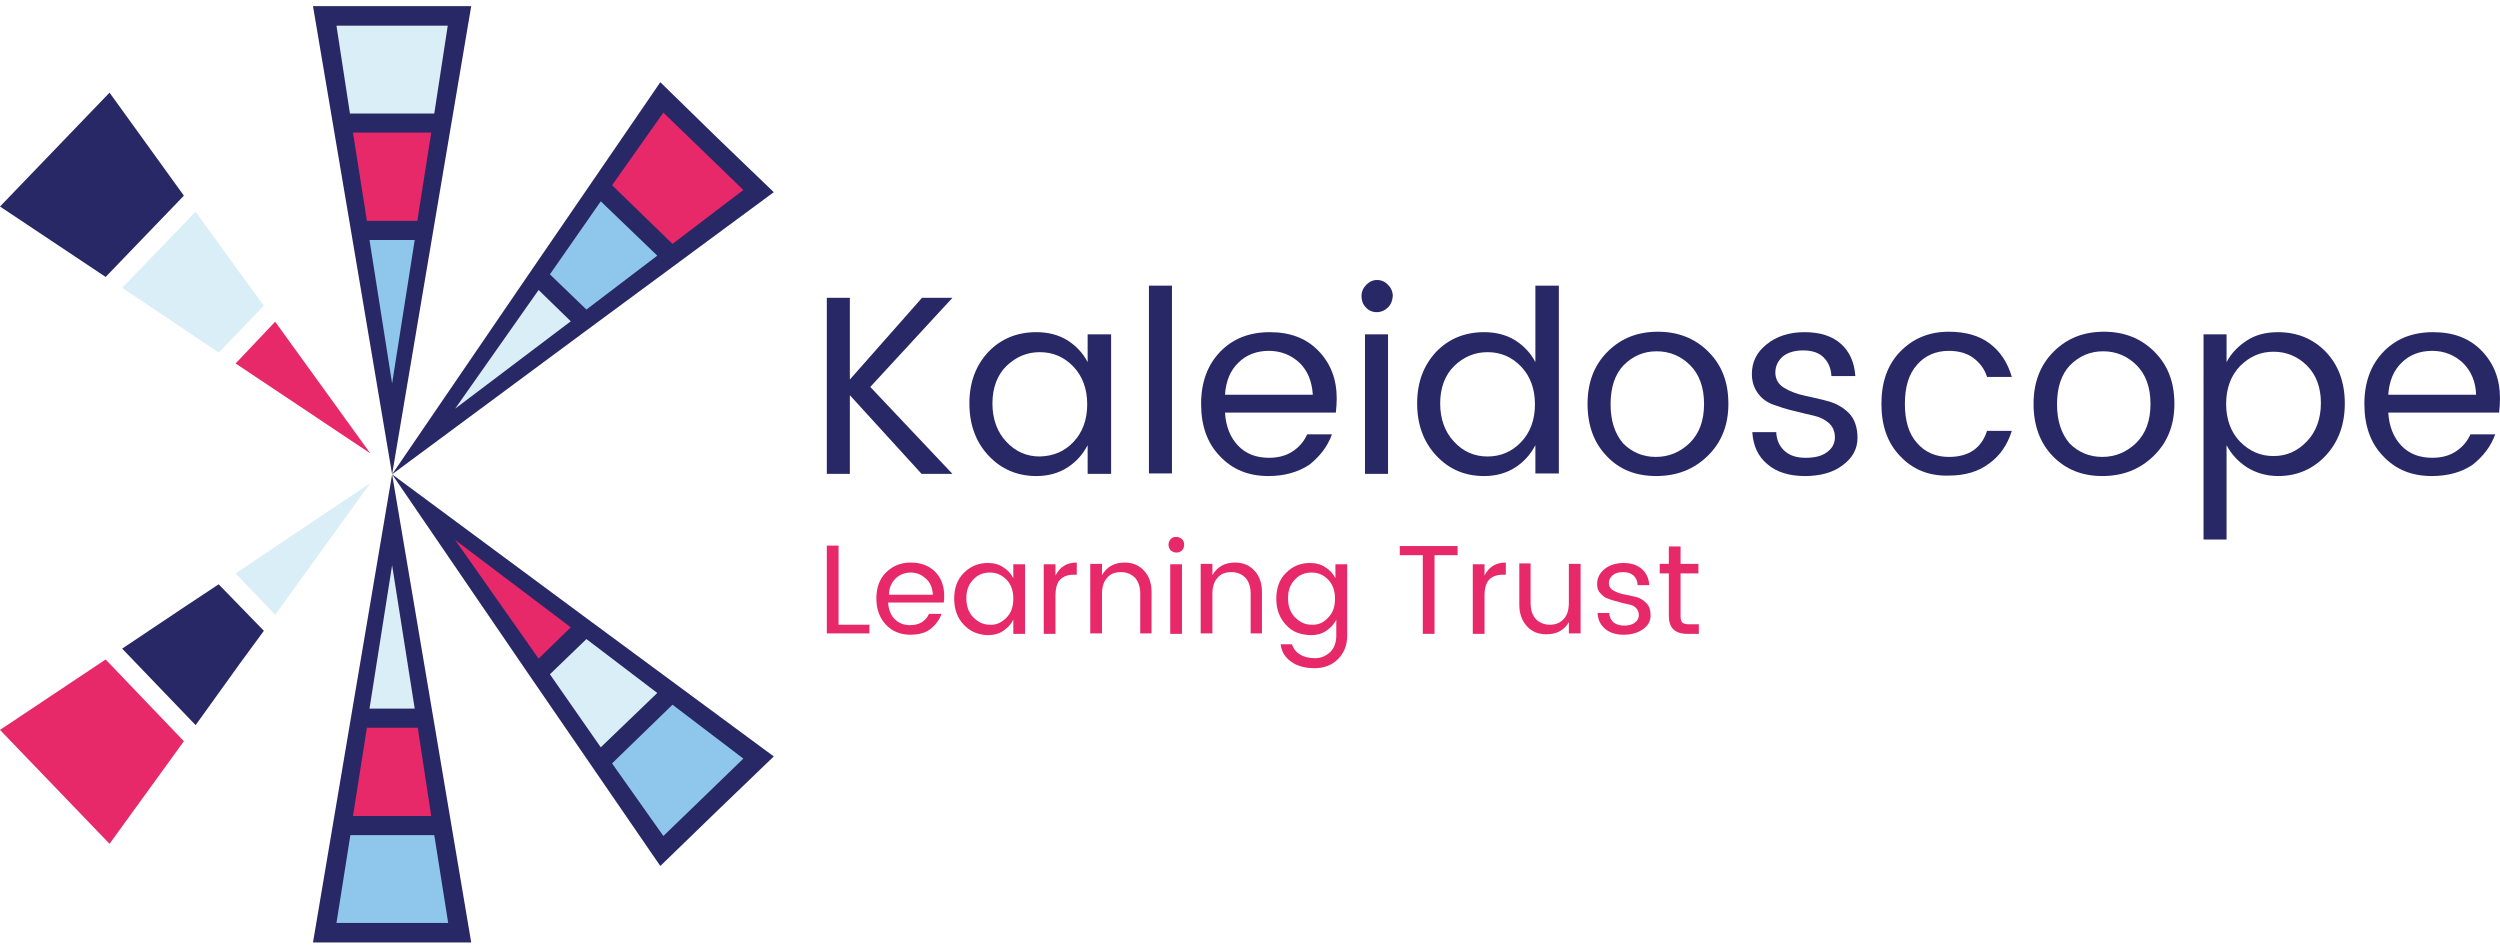 <?xml version="1.0" encoding="utf-8"?>
<!-- Generator: Adobe Illustrator 26.0.0, SVG Export Plug-In . SVG Version: 6.00 Build 0)  -->
<svg version="1.0" id="Layer_1" xmlns="http://www.w3.org/2000/svg" width="253" height="96" xmlns:xlink="http://www.w3.org/1999/xlink" x="0px" y="0px"
	 viewBox="0 0 575.1 215.4" style="enable-background:new 0 0 575.1 215.4;" xml:space="preserve">
<style type="text/css">
	.st0{fill:#282866;}
	.st1{fill:#D9EEF6;}
	.st2{fill:#E72869;}
	.st3{fill:#8FC6EB;}
</style>
<g>
	<g>
		<polygon class="st0" points="164.9,30.2 178,42.8 134.1,75.2 90.2,107.7 121,62.6 151.9,17.5 		"/>
		<g>
			<polygon class="st1" points="104.7,92.6 131.3,72.5 123.9,65.3 			"/>
			<polygon class="st2" points="171,42.3 161.4,33 152.6,24.5 140.8,41.2 154.7,54.7 			"/>
			<polygon class="st3" points="138.2,44.9 126.5,61.7 134.9,69.8 151.2,57.4 			"/>
		</g>
	</g>
	<g>
		<polygon class="st0" points="164.9,185.2 178,172.6 134.1,140.2 90.2,107.7 121,152.8 151.9,197.8 		"/>
		<g>
			<polygon class="st2" points="104.7,122.8 131.3,142.9 123.9,150.1 			"/>
			<polygon class="st3" points="171,173.1 161.4,182.4 152.6,190.9 140.8,174.2 154.7,160.7 			"/>
			<polygon class="st1" points="138.2,170.5 126.5,153.7 134.9,145.6 151.2,158 			"/>
		</g>
	</g>
	<g>
		<polygon class="st2" points="85.2,102.9 63.3,72.6 54.2,82.2 		"/>
		<polygon class="st0" points="25.2,19.9 12.6,33 0,46.1 24.3,62.3 42.3,43.6 		"/>
		<polygon class="st1" points="55.2,61.4 45,47.3 28.1,64.8 42.6,74.5 50.3,79.7 60.7,68.9 		"/>
	</g>
	<g>
		<polygon class="st1" points="85.2,109.7 63.3,140 54.2,130.5 		"/>
		<polygon class="st2" points="25.2,192.7 12.6,179.6 0,166.5 24.3,150.3 42.3,169.1 		"/>
		<polygon class="st0" points="55.2,151.2 45,165.4 28.1,147.8 42.6,138.1 50.3,133 60.7,143.7 		"/>
	</g>
	<g>
		<polygon class="st0" points="90.2,0 108.4,0 99.3,53.8 90.2,107.7 81.1,53.8 72,0 		"/>
		<g>
			<polygon class="st3" points="90.2,86.8 95.4,53.8 85,53.8 			"/>
			<polygon class="st1" points="103,4.5 89.7,4.5 77.4,4.5 80.5,24.7 99.9,24.7 			"/>
			<polygon class="st2" points="81.2,29.1 84.4,49.4 96,49.4 99.2,29.1 			"/>
		</g>
	</g>
	<polygon class="st0" points="90.2,215.4 72,215.4 81.1,161.5 90.2,107.7 99.3,161.5 108.4,215.4 	"/>
	<g>
		<polygon class="st1" points="90.2,128.6 85,161.6 95.4,161.6 		"/>
		<polygon class="st3" points="77.4,210.9 90.7,210.9 103.1,210.9 99.9,190.7 80.6,190.7 		"/>
		<polygon class="st2" points="99.2,186.3 96.1,166 84.4,166 81.2,186.3 		"/>
	</g>
	<g>
		<path class="st0" d="M195.5,107.6h-5.3V67.1h5.3v18.8l16.6-18.8h7l-18.9,20.5l18.9,20H212l-16.5-18.1V107.6z"/>
		<path class="st0" d="M227.4,103.4c-2.9-3.1-4.4-7.1-4.4-12s1.5-8.8,4.4-11.9c2.9-3,6.6-4.5,11-4.5c2.7,0,5.1,0.6,7.2,1.9
			c2,1.3,3.6,3,4.6,5v-6.4h5.4v32.1h-5.4V101c-1.1,2.1-2.6,3.8-4.6,5.1c-2,1.3-4.4,2-7.2,2C234,108.1,230.3,106.5,227.4,103.4z
			 M246.9,100.3c2.1-2.2,3.2-5.1,3.2-8.7c0-3.6-1.1-6.5-3.2-8.7c-2.1-2.2-4.7-3.3-7.7-3.3c-3,0-5.5,1.1-7.7,3.2
			c-2.1,2.1-3.2,5-3.2,8.6c0,3.6,1.1,6.6,3.2,8.8c2.1,2.3,4.7,3.4,7.7,3.4C242.3,103.5,244.8,102.5,246.9,100.3z"/>
		<path class="st0" d="M264.3,107.6V64.3h5.3v43.2H264.3z"/>
		<path class="st0" d="M291.8,108.1c-4.6,0-8.3-1.5-11.2-4.6c-2.9-3-4.3-7-4.3-12c0-5,1.5-9,4.4-12c2.9-3,6.7-4.5,11.4-4.5
			c4.7,0,8.4,1.4,11.2,4.3c2.8,2.9,4.2,6.5,4.2,11c0,1.1-0.1,2.2-0.2,3.2h-25.5c0.2,3.2,1.2,5.7,3,7.6c1.8,1.9,4.2,2.8,7.1,2.8
			c2.2,0,4-0.5,5.5-1.5c1.5-1,2.6-2.3,3.3-3.9h5.7c-1,2.8-2.8,5.1-5.2,7C298.6,107.2,295.5,108.1,291.8,108.1z M299,82.1
			c-1.9-1.8-4.3-2.8-7.1-2.8c-2.8,0-5.2,0.9-7,2.7c-1.9,1.8-2.9,4.3-3.1,7.4h20.2C301.8,86.4,300.9,84,299,82.1z"/>
		<path class="st0" d="M319.3,69.3c-0.7,0.7-1.6,1.1-2.6,1.1s-1.9-0.4-2.5-1.1c-0.7-0.7-1-1.6-1-2.6c0-1,0.4-1.9,1.1-2.6
			c0.7-0.7,1.5-1.1,2.5-1.1s1.8,0.4,2.5,1.1c0.7,0.7,1.1,1.6,1.1,2.6C320.3,67.8,320,68.6,319.3,69.3z M314,107.6V75.5h5.3v32.1H314
			z"/>
		<path class="st0" d="M330.4,103.4c-2.9-3.1-4.4-7.1-4.4-12s1.5-8.8,4.4-11.9c2.9-3,6.6-4.5,11-4.5c2.7,0,5.1,0.6,7.2,1.9
			c2,1.3,3.6,3,4.6,5V64.3h5.4v43.2h-5.4V101c-1.1,2.1-2.6,3.8-4.6,5.1c-2,1.3-4.4,2-7.2,2C336.9,108.1,333.3,106.5,330.4,103.4z
			 M349.9,100.3c2.1-2.2,3.2-5.1,3.2-8.7c0-3.6-1.1-6.5-3.2-8.7c-2.1-2.2-4.7-3.3-7.7-3.3c-3,0-5.5,1.1-7.7,3.2
			c-2.1,2.1-3.2,5-3.2,8.6c0,3.6,1.1,6.6,3.2,8.8c2.1,2.3,4.7,3.4,7.7,3.4S347.8,102.5,349.9,100.3z"/>
		<path class="st0" d="M369.6,103.5c-2.9-3-4.4-7-4.4-12c0-4.9,1.5-8.9,4.6-12c3.1-3.1,6.9-4.6,11.6-4.6c4.6,0,8.5,1.5,11.6,4.6
			c3.1,3.1,4.6,7,4.6,12c0,4.9-1.6,8.9-4.8,12c-3.2,3.1-7.1,4.6-11.8,4.6C376.3,108.1,372.5,106.6,369.6,103.5z M380.9,103.7
			c3,0,5.6-1.1,7.8-3.2c2.2-2.2,3.3-5.1,3.3-9c0-3.8-1.1-6.8-3.2-8.9c-2.1-2.1-4.7-3.2-7.7-3.2c-3,0-5.5,1.1-7.6,3.2
			c-2,2.1-3,5.1-3,9c0,3.8,1,6.8,2.9,9C375.4,102.6,377.9,103.7,380.9,103.7z"/>
		<path class="st0" d="M403,84.6c0-2.7,1.1-5,3.4-6.8c2.2-1.8,5.1-2.8,8.7-2.8c3.6,0,6.4,0.9,8.4,2.7c2,1.8,3.1,4.3,3.3,7.4h-5.5
			c-0.1-1.8-0.7-3.2-1.8-4.3c-1.1-1.1-2.7-1.6-4.7-1.6c-2,0-3.6,0.5-4.7,1.4c-1.1,1-1.7,2.2-1.7,3.7c0,1.5,0.7,2.7,2,3.5
			c1.3,0.8,2.9,1.4,4.7,1.8c1.8,0.4,3.7,0.8,5.5,1.3c1.8,0.5,3.4,1.4,4.7,2.7c1.3,1.3,2,3.3,2,5.7c0,2.5-1.1,4.6-3.4,6.3
			c-2.2,1.7-5.2,2.5-8.7,2.5c-3.6,0-6.5-0.9-8.6-2.7c-2.2-1.8-3.3-4.3-3.5-7.4h5.5c0.1,1.8,0.7,3.2,1.9,4.3c1.2,1.1,2.8,1.6,4.9,1.6
			c2.1,0,3.7-0.4,4.9-1.3c1.2-0.9,1.8-2,1.8-3.4s-0.5-2.5-1.4-3.3c-0.9-0.8-2.1-1.4-3.5-1.7c-1.4-0.3-2.9-0.7-4.6-1.1
			c-1.7-0.4-3.2-0.9-4.6-1.4c-1.4-0.5-2.6-1.3-3.5-2.5C403.5,87.9,403,86.4,403,84.6z"/>
		<path class="st0" d="M437.1,103.5c-2.9-3-4.3-7-4.3-12c0-5,1.4-9,4.3-12c2.9-3,6.6-4.6,11.2-4.6c3.9,0,7,0.9,9.4,2.7
			c2.4,1.8,4.1,4.3,5.1,7.7h-5.7c-0.6-1.9-1.7-3.3-3.2-4.4c-1.5-1.1-3.4-1.6-5.6-1.6c-3,0-5.5,1.1-7.3,3.2c-1.9,2.1-2.8,5.1-2.8,9
			c0,3.9,0.9,6.9,2.8,9c1.8,2.1,4.3,3.2,7.3,3.2c4.6,0,7.5-2,8.8-6h5.7c-1,3.2-2.7,5.7-5.2,7.5c-2.5,1.9-5.6,2.8-9.4,2.8
			C443.7,108.1,440,106.6,437.1,103.5z"/>
		<path class="st0" d="M472.2,103.5c-2.9-3-4.4-7-4.4-12c0-4.9,1.5-8.9,4.6-12c3.1-3.1,6.9-4.6,11.6-4.6c4.6,0,8.5,1.5,11.6,4.6
			c3.1,3.1,4.6,7,4.6,12c0,4.9-1.6,8.9-4.8,12c-3.2,3.1-7.1,4.6-11.8,4.6C479,108.1,475.2,106.6,472.2,103.5z M483.6,103.7
			c3,0,5.6-1.1,7.8-3.2c2.2-2.2,3.3-5.1,3.3-9c0-3.8-1.1-6.8-3.2-8.9c-2.1-2.1-4.7-3.2-7.7-3.2c-3,0-5.5,1.1-7.6,3.2
			c-2,2.1-3,5.1-3,9c0,3.8,1,6.8,2.9,9C478.1,102.6,480.6,103.7,483.6,103.7z"/>
		<path class="st0" d="M524,75c4.4,0,8.1,1.5,11,4.5c2.9,3,4.4,7,4.4,11.9s-1.5,8.9-4.4,12c-2.9,3.1-6.6,4.7-10.9,4.7
			c-2.7,0-5.1-0.7-7.2-2c-2-1.3-3.6-3-4.7-5.1v21.7h-5.3V75.5h5.3v6.4c1.1-2.1,2.7-3.7,4.7-5C518.9,75.6,521.3,75,524,75z
			 M523,103.5c3,0,5.5-1.1,7.7-3.4c2.1-2.2,3.2-5.2,3.2-8.8s-1.1-6.5-3.2-8.6c-2.1-2.1-4.7-3.2-7.7-3.2c-3,0-5.5,1.1-7.7,3.3
			c-2.1,2.2-3.2,5.1-3.2,8.7c0,3.6,1.1,6.5,3.2,8.7C517.5,102.4,520,103.5,523,103.5z"/>
		<path class="st0" d="M559.4,108.1c-4.6,0-8.3-1.5-11.2-4.6c-2.9-3-4.3-7-4.3-12c0-5,1.5-9,4.4-12c2.9-3,6.7-4.5,11.4-4.5
			c4.7,0,8.4,1.4,11.2,4.3c2.8,2.9,4.2,6.5,4.2,11c0,1.1-0.1,2.2-0.2,3.2h-25.5c0.2,3.2,1.2,5.7,3,7.6c1.8,1.9,4.2,2.8,7.1,2.8
			c2.2,0,4-0.5,5.5-1.5c1.5-1,2.6-2.3,3.3-3.9h5.7c-1,2.8-2.8,5.1-5.2,7C566.3,107.2,563.2,108.1,559.4,108.1z M566.6,82.1
			c-1.9-1.8-4.3-2.8-7.1-2.8c-2.8,0-5.2,0.9-7,2.7c-1.9,1.8-2.9,4.3-3.1,7.4h20.2C569.5,86.4,568.5,84,566.6,82.1z"/>
	</g>
	<g>
		<path class="st2" d="M190.2,124.1h2.7v18.2h7.1v2h-9.8V124.1z"/>
		<path class="st2" d="M209.4,144.6c-2.3,0-4.2-0.8-5.6-2.3c-1.4-1.5-2.2-3.5-2.2-6c0-2.5,0.7-4.5,2.2-6c1.5-1.5,3.4-2.3,5.7-2.3
			c2.3,0,4.2,0.7,5.6,2.1c1.4,1.4,2.1,3.3,2.1,5.5c0,0.6,0,1.1-0.1,1.6h-12.8c0.1,1.6,0.6,2.9,1.5,3.8c0.9,0.9,2.1,1.4,3.5,1.4
			c1.1,0,2-0.2,2.8-0.7c0.7-0.5,1.3-1.1,1.6-1.9h2.9c-0.5,1.4-1.4,2.6-2.6,3.5C212.9,144.2,211.3,144.6,209.4,144.6z M213,131.7
			c-1-0.9-2.1-1.4-3.5-1.4c-1.4,0-2.6,0.5-3.5,1.4c-0.9,0.9-1.5,2.1-1.5,3.7h10.1C214.5,133.8,214,132.6,213,131.7z"/>
		<path class="st2" d="M221.7,142.3c-1.5-1.6-2.2-3.6-2.2-6c0-2.4,0.7-4.4,2.2-5.9c1.5-1.5,3.3-2.3,5.5-2.3c1.4,0,2.6,0.3,3.6,1
			c1,0.6,1.8,1.5,2.3,2.5v-3.2h2.7v16h-2.7v-3.3c-0.5,1.1-1.3,1.9-2.3,2.6c-1,0.7-2.2,1-3.6,1C225,144.6,223.2,143.9,221.7,142.3z
			 M231.5,140.7c1.1-1.1,1.6-2.5,1.6-4.4c0-1.8-0.5-3.3-1.6-4.4c-1.1-1.1-2.3-1.6-3.8-1.6c-1.5,0-2.8,0.5-3.8,1.6
			c-1.1,1.1-1.6,2.5-1.6,4.3s0.5,3.3,1.6,4.4c1.1,1.1,2.3,1.7,3.8,1.7C229.2,142.4,230.4,141.8,231.5,140.7z"/>
		<path class="st2" d="M242.8,128.3v2.7c1-2,2.6-3,4.9-3v2.8H247c-1.4,0-2.4,0.4-3.1,1.1c-0.7,0.7-1.1,1.9-1.1,3.7v8.8h-2.7v-16
			H242.8z"/>
		<path class="st2" d="M253.5,128.3v2.6c1.1-1.9,2.8-2.9,5.2-2.9c1.8,0,3.3,0.6,4.4,1.8c1.2,1.2,1.8,2.9,1.8,5v9.5h-2.6v-9.1
			c0-1.6-0.4-2.8-1.2-3.7c-0.8-0.8-1.9-1.3-3.2-1.3c-1.4,0-2.5,0.4-3.2,1.3c-0.8,0.8-1.2,2.1-1.2,3.7v9.1h-2.7v-16H253.5z"/>
		<path class="st2" d="M271.9,125.2c-0.4,0.4-0.8,0.5-1.3,0.5c-0.5,0-0.9-0.2-1.3-0.5c-0.3-0.4-0.5-0.8-0.5-1.3
			c0-0.5,0.2-0.9,0.5-1.3c0.4-0.4,0.8-0.5,1.3-0.5s0.9,0.2,1.3,0.5c0.4,0.4,0.5,0.8,0.5,1.3C272.4,124.5,272.2,124.9,271.9,125.2z
			 M269.2,144.4v-16h2.7v16H269.2z"/>
		<path class="st2" d="M278.9,128.3v2.6c1.1-1.9,2.8-2.9,5.2-2.9c1.8,0,3.3,0.6,4.4,1.8c1.2,1.2,1.8,2.9,1.8,5v9.5h-2.6v-9.1
			c0-1.6-0.4-2.8-1.2-3.7c-0.8-0.8-1.9-1.3-3.2-1.3c-1.4,0-2.5,0.4-3.2,1.3c-0.8,0.8-1.2,2.1-1.2,3.7v9.1h-2.7v-16H278.9z"/>
		<path class="st2" d="M295.8,142.3c-1.5-1.6-2.2-3.6-2.2-6c0-2.4,0.7-4.4,2.2-5.9c1.5-1.5,3.3-2.3,5.5-2.3c1.4,0,2.6,0.3,3.6,1
			c1,0.6,1.8,1.5,2.3,2.5v-3.2h2.7v16.4c0,2.2-0.7,4-2.1,5.4c-1.4,1.4-3.2,2.1-5.4,2.1c-2.2,0-4-0.5-5.4-1.5c-1.4-1-2.2-2.3-2.4-4
			h2.6c0.3,0.9,0.8,1.7,1.8,2.3c0.9,0.6,2.1,0.9,3.5,0.9c1.4,0,2.5-0.5,3.5-1.4c0.9-0.9,1.4-2.2,1.4-3.8v-3.7
			c-0.5,1.1-1.3,1.9-2.3,2.6c-1,0.7-2.2,1-3.6,1C299,144.6,297.2,143.9,295.8,142.3z M305.5,140.7c1.1-1.1,1.6-2.5,1.6-4.4
			c0-1.8-0.5-3.3-1.6-4.4c-1.1-1.1-2.3-1.6-3.8-1.6s-2.8,0.5-3.8,1.6c-1.1,1.1-1.6,2.5-1.6,4.3s0.5,3.3,1.6,4.4
			c1.1,1.1,2.3,1.7,3.8,1.7C303.2,142.4,304.5,141.8,305.5,140.7z"/>
		<path class="st2" d="M322,126.3v-2.1h13.3v2.1H330v18.1h-2.7v-18.1H322z"/>
		<path class="st2" d="M341.5,128.3v2.7c1-2,2.6-3,4.9-3v2.8h-0.7c-1.4,0-2.4,0.4-3.1,1.1c-0.7,0.7-1.1,1.9-1.1,3.7v8.8h-2.7v-16
			H341.5z"/>
		<path class="st2" d="M360.9,128.3h2.7v16h-2.7v-2.6c-1.1,1.9-2.8,2.8-5.2,2.8c-1.8,0-3.3-0.6-4.4-1.8s-1.8-2.8-1.8-5v-9.5h2.6v9.1
			c0,1.6,0.4,2.8,1.2,3.7c0.8,0.8,1.9,1.3,3.2,1.3s2.4-0.4,3.2-1.3c0.8-0.8,1.2-2.1,1.2-3.7V128.3z"/>
		<path class="st2" d="M367.4,132.9c0-1.3,0.6-2.5,1.7-3.4c1.1-0.9,2.6-1.4,4.4-1.4c1.8,0,3.2,0.5,4.2,1.4c1,0.9,1.6,2.1,1.7,3.7
			h-2.7c0-0.9-0.3-1.6-0.9-2.2c-0.6-0.5-1.3-0.8-2.4-0.8c-1,0-1.8,0.2-2.4,0.7c-0.6,0.5-0.9,1.1-0.9,1.8s0.3,1.3,1,1.7
			c0.7,0.4,1.4,0.7,2.4,0.9c0.9,0.2,1.9,0.4,2.8,0.6c0.9,0.2,1.7,0.7,2.4,1.4c0.7,0.7,1,1.6,1,2.9s-0.6,2.3-1.7,3.1
			s-2.6,1.3-4.4,1.3s-3.2-0.4-4.3-1.3c-1.1-0.9-1.7-2.1-1.8-3.7h2.7c0,0.9,0.4,1.6,0.9,2.1c0.6,0.5,1.4,0.8,2.5,0.8
			c1,0,1.9-0.2,2.5-0.7c0.6-0.4,0.9-1,0.9-1.7c0-0.7-0.2-1.2-0.7-1.7s-1.1-0.7-1.8-0.8c-0.7-0.2-1.5-0.3-2.3-0.6
			c-0.8-0.2-1.6-0.4-2.3-0.7c-0.7-0.2-1.3-0.7-1.8-1.3C367.6,134.5,367.4,133.8,367.4,132.9z"/>
		<path class="st2" d="M388.6,142.2h2.2v2.2h-2.7c-2.8,0-4.2-1.4-4.2-4.1v-9.8h-2.1v-2.2h2.1v-4h2.7v4h4.1v2.2h-4.1v9.8
			c0,0.7,0.1,1.2,0.4,1.5C387.3,142.1,387.9,142.2,388.6,142.2z"/>
	</g>
</g>
</svg>
